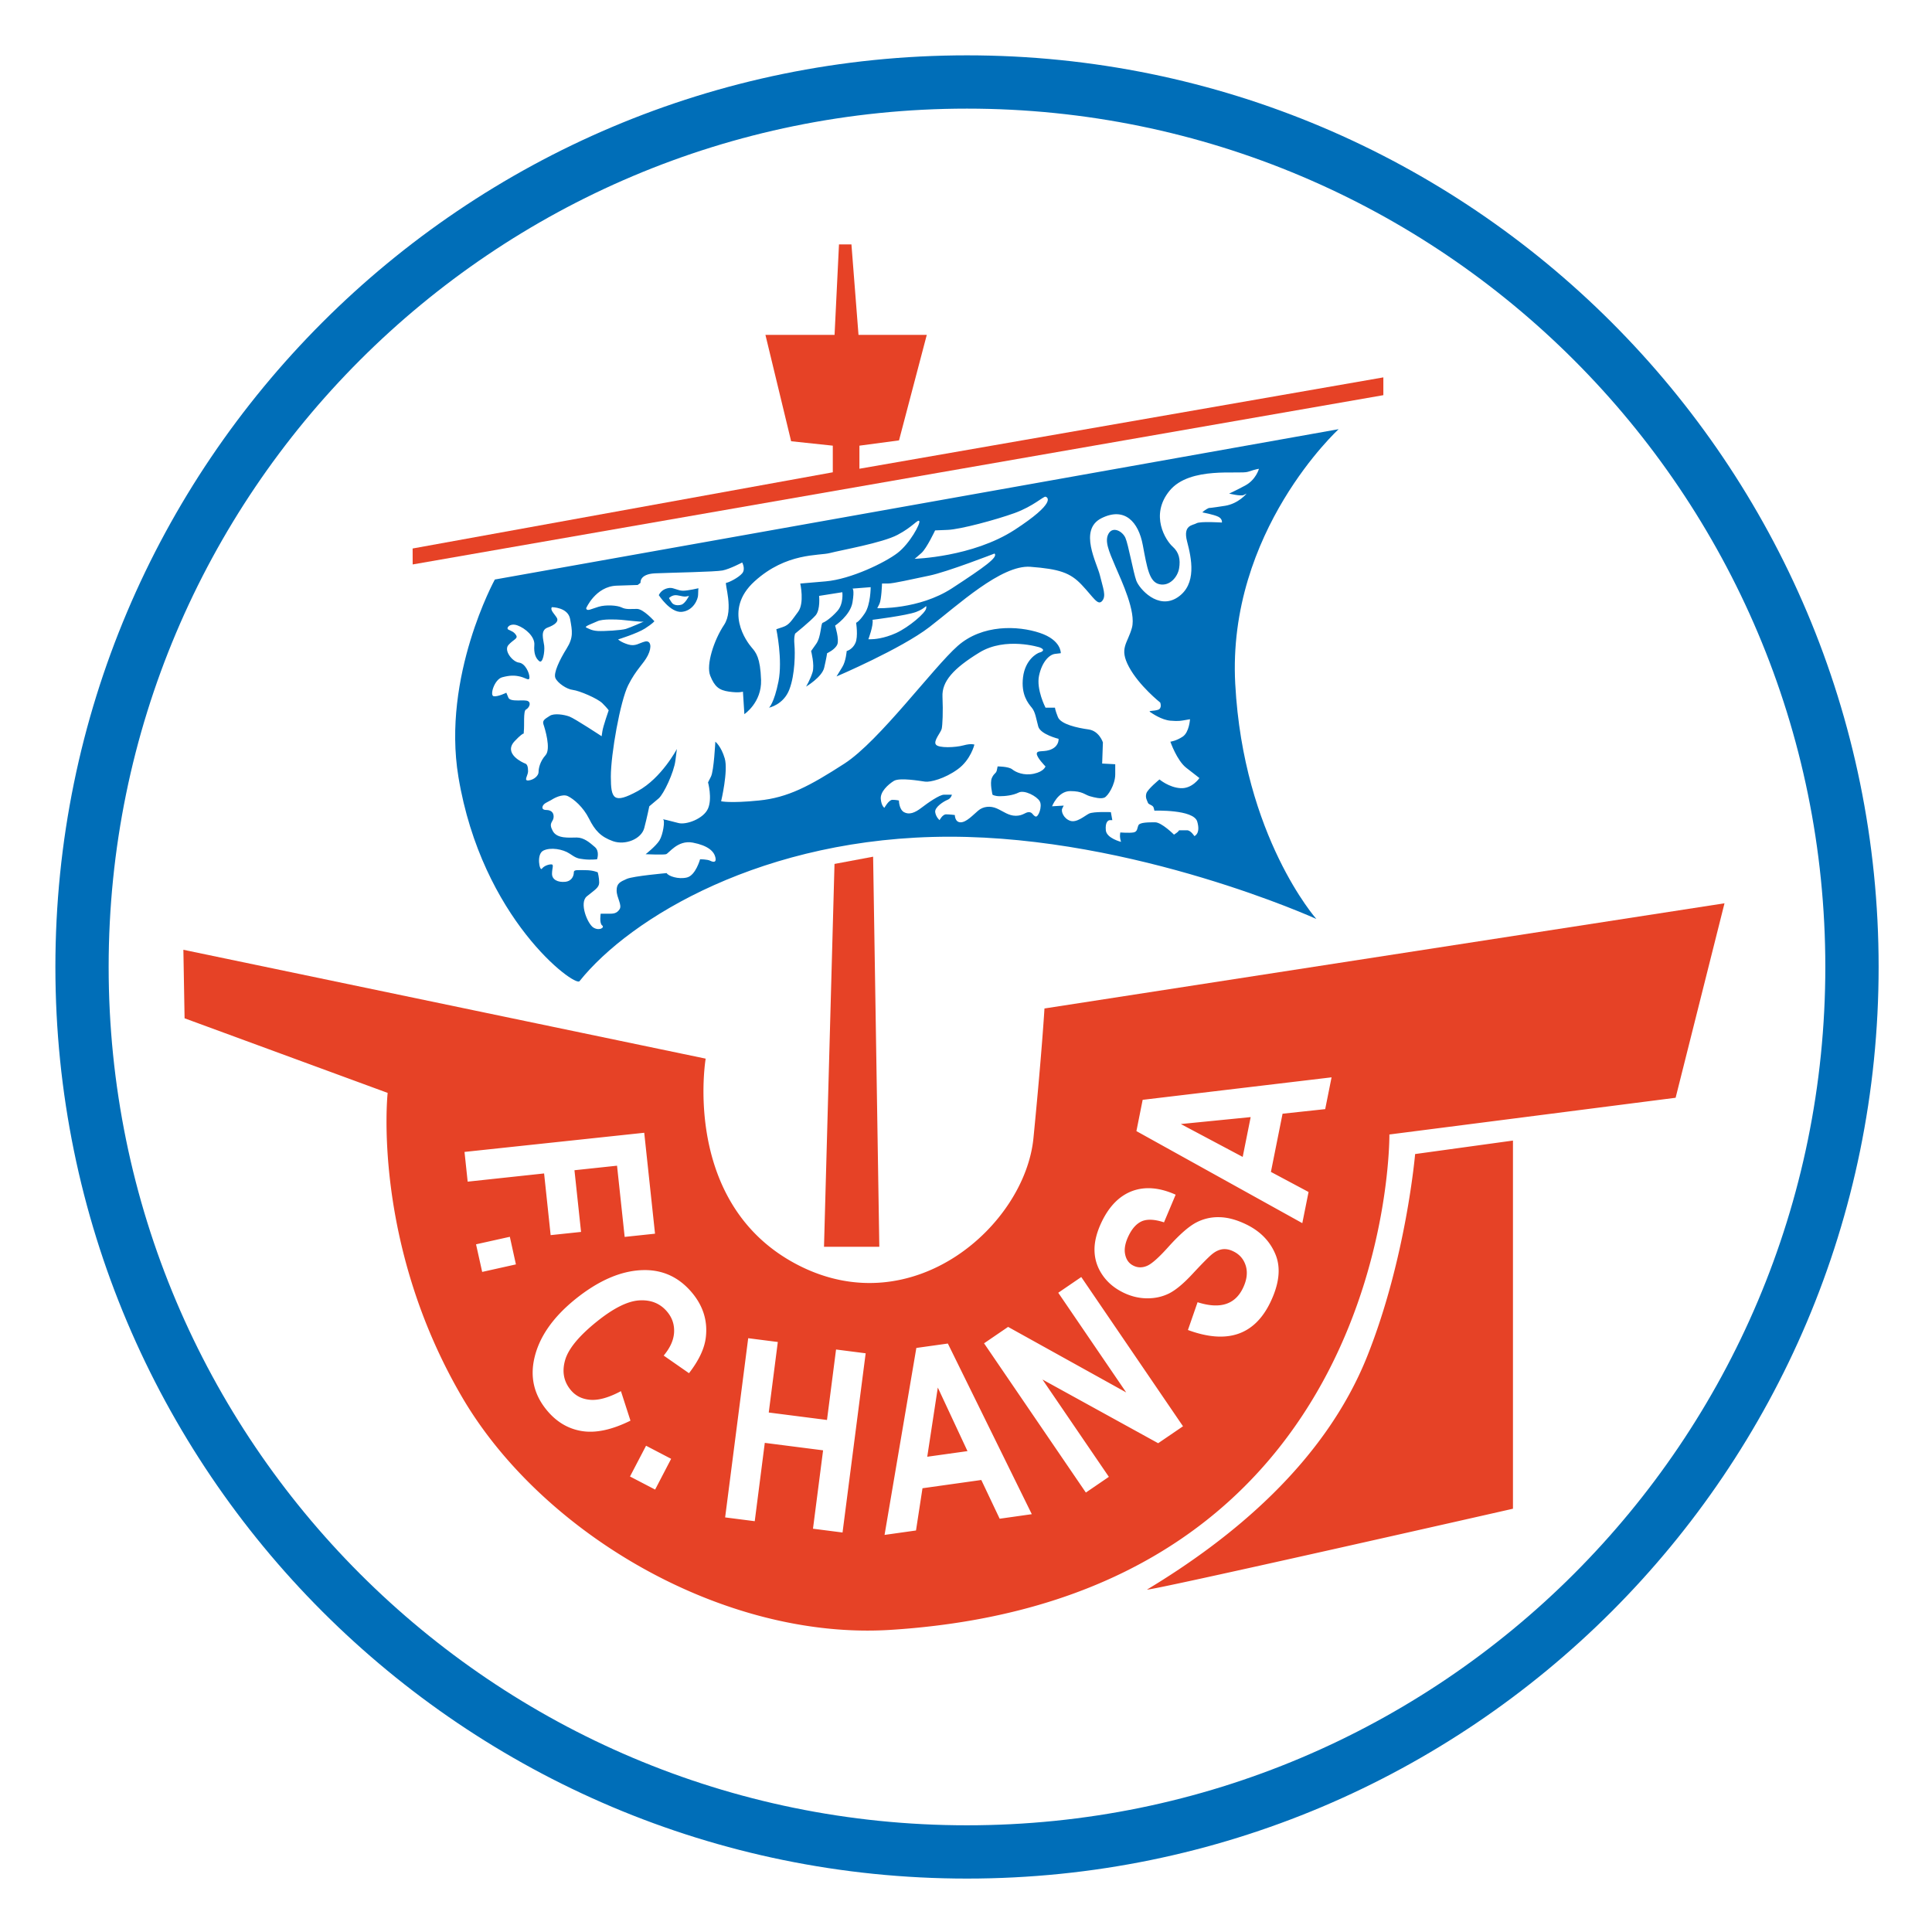<?xml version="1.0" encoding="UTF-8"?>
<svg width="550.66" height="550.66" version="1.2" viewBox="0 0 413 413" xmlns="http://www.w3.org/2000/svg" xmlns:xlink="http://www.w3.org/1999/xlink">
 <defs>
  <clipPath id="r">
   <path d="M138.29 53.008H266.7v128.41H138.29z"/>
  </clipPath>
 </defs>
 <g transform="matrix(3.14,0,0,3.14,-429.18,-161.37)" clip-path="url(#r)" stroke-width=".318">
  <path d="m138.29 117.21c0-35.457 28.746-64.203 64.207-64.203 35.457 0 64.203 28.746 64.203 64.203 0 35.461-28.746 64.207-64.203 64.207-35.461 0-64.207-28.746-64.207-64.207" fill="#fff"/>
 </g>
 <path d="m88.216 120.66 207.5-36.185v-3.803l-112 19.529v-4.931l8.464-1.129 5.937-22.559h-14.597l-1.51-19.332h-2.661l-0.945 19.332h-14.781l5.496 22.743 8.905 0.945v5.691l-89.819 16.29zm90.174 64.021-2.245 81.843h11.825l-1.325-83.39zm-27.54 41.622-111.65-23.27 0.258 14.646 43.411 15.947s-3.496 31.906 15.947 65.099c16.99 29.023 55.753 51.937 91.512 49.692 107.73-6.808 106.68-105.9 106.68-105.9l61.186-7.851 10.45-41.572-145.37 22.486s-0.528 9.15-2.355 27.71c-1.828 18.572-25.626 39.744-50.207 27.196-25.196-12.868-19.86-44.184-19.86-44.184m127.54 35.168-35.464-19.676 1.337-6.685 40.381-4.809-1.361 6.796-9.114 0.982-2.49 12.438 8.047 4.293zm-24.448 22.84 2.06-5.936c4.748 1.52 7.974 0.527 9.679-2.981 0.846-1.73 1.055-3.325 0.638-4.76-0.43-1.435-1.313-2.478-2.662-3.128-0.785-0.392-1.533-0.54-2.257-0.466-0.724 0.086-1.435 0.393-2.134 0.932-0.712 0.54-2.135 1.975-4.306 4.306-1.926 2.085-3.606 3.484-5.03 4.207-1.423 0.712-2.993 1.068-4.735 1.055-1.741-0.012-3.422-0.429-5.041-1.214-1.89-0.92-3.398-2.171-4.49-3.778-1.092-1.595-1.656-3.337-1.693-5.238-0.037-1.89 0.49-3.95 1.57-6.183 1.632-3.36 3.815-5.532 6.538-6.538 2.736-0.993 5.815-0.736 9.237 0.798l-2.49 5.912c-1.975-0.65-3.533-0.724-4.686-0.257-1.14 0.49-2.085 1.508-2.846 3.054-0.76 1.546-1.018 2.895-0.773 4.048 0.233 1.153 0.822 1.963 1.791 2.429 0.933 0.454 1.914 0.454 2.92 0.012 1.018-0.441 2.576-1.84 4.674-4.195 2.257-2.49 4.146-4.146 5.691-4.992a10.013 10.013 0 0 1 5.018-1.202c1.79 0.025 3.729 0.54 5.814 1.558 3.018 1.472 5.103 3.63 6.256 6.477 1.153 2.858 0.76 6.268-1.153 10.218-3.398 6.992-9.261 8.942-17.59 5.863m-21.823 34.75-21.761-31.905 5.14-3.508 25.245 14.009-14.524-21.308 4.919-3.361 21.749 31.905-5.312 3.62-24.73-13.617 14.193 20.805zm-43.032 9.054 6.796-39.967 6.735-0.944 17.946 36.48-6.87 0.97-3.925-8.28-12.573 1.766-1.387 9.028zm-34.078-3.742 4.931-38.308 6.33 0.81-1.938 15.075 12.45 1.595 1.938-15.064 6.33 0.81-4.944 38.309-6.317-0.81 2.159-16.756-12.463-1.595-2.147 16.744zm-20.339-8.746 3.435-6.575 5.36 2.797-3.422 6.575zm-32.91-49.632 7.225-1.607 1.3 5.9-7.212 1.607zm38.261-2.27-6.489 0.687-1.631-15.223-9.102 0.969 1.41 13.187-6.5 0.687-1.4-13.187-16.338 1.754-0.675-6.354 38.418-4.097zm8.096 12.843c2.233 2.773 3.153 5.852 2.773 9.225-0.258 2.417-1.472 4.993-3.607 7.753l-5.41-3.766c1.362-1.631 2.11-3.25 2.22-4.894 0.099-1.644-0.355-3.092-1.385-4.367-1.472-1.828-3.472-2.675-5.974-2.54-2.515 0.123-5.594 1.656-9.237 4.6-3.778 3.055-6.01 5.778-6.698 8.182-0.686 2.417-0.306 4.515 1.141 6.305 1.055 1.313 2.478 2.037 4.27 2.172 1.79 0.135 3.974-0.491 6.525-1.853l2.036 6.306c-3.986 1.974-7.458 2.71-10.426 2.22s-5.484-2.012-7.557-4.576c-2.6-3.213-3.459-6.82-2.6-10.807 0.993-4.6 3.925-8.856 8.77-12.782 5.128-4.133 10.072-6.219 14.831-6.243 4.134-0.013 7.581 1.668 10.33 5.066m52.354 20.044-2.257 14.793 8.6-1.202zm66.88-57.813-14.93 1.484 13.224 7.029zm-22.118 100.98c-1.3 0.784 78.187-17.26 78.187-17.26v-78.702l-20.915 2.882s-1.901 22.277-10.206 43.142c-9.15 23-29.28 39.216-47.067 49.937" fill="#e64226" stroke-width=".318"/>
 <path d="m401.59 206.7c0-107.62-87.253-194.87-194.88-194.87-107.62 0-194.87 87.253-194.87 194.87 0 107.63 87.252 194.88 194.87 194.88 107.63 0 194.88-87.253 194.88-194.88m-11.395 0c0 101.34-82.138 183.49-183.49 183.49-101.32 0-183.48-82.15-183.48-183.49 0-101.32 82.15-183.48 183.48-183.48 101.35 0 183.49 82.15 183.49 183.48m-126.14-60.465c-1.766-32.643 22.105-54.49 22.105-54.49l-180.38 32.138s-11.347 20.669-7.79 42.174c5.03 30.385 24.878 44.944 25.883 43.694 10.856-13.567 39.44-30.888 79.133-30.888 39.696 0 78.385 17.578 78.385 17.578s-15.579-17.578-17.333-50.207m-75.772 24.583c-0.16-1.546 1.545-3.104 2.784-3.877 1.24-0.772 5.594 0 6.673 0.148 1.092 0.16 4.195-0.614 6.98-2.638 2.797-2.011 3.57-5.274 3.57-5.274s-0.626-0.307-2.331 0.16c-1.705 0.465-5.275 0.625-5.888-0.16-0.626-0.773 1.092-2.638 1.239-3.41 0.16-0.773 0.307-3.558 0.16-6.82-0.16-3.264 2.318-6.048 7.911-9.47 5.581-3.41 12.88-1.08 12.88-1.08 1.227 0.466 0.614 0.932 0 1.08-0.625 0.159-3.103 1.557-3.57 5.274-0.465 3.73 1.08 5.581 1.865 6.526 0.773 0.932 0.92 2.318 1.387 4.023s4.342 2.638 4.342 2.638 0.16 1.398-1.398 2.17c-1.546 0.786-3.104 0.16-3.251 0.933-0.16 0.773 1.852 2.797 1.852 2.797s-0.307 1.092-2.478 1.558-3.876-0.32-4.649-0.945c-0.773-0.613-3.104-0.613-3.104-0.613l-0.16 0.773c-0.146 0.785-0.612 0.625-1.079 1.717-0.466 1.08 0.148 3.557 0.148 3.557s0.466 0.32 1.558 0.32c1.08 0 2.796-0.16 4.036-0.786 1.238-0.613 3.876 0.785 4.501 1.865 0.614 1.08-0.318 3.57-0.932 3.25-0.625-0.306-0.625-0.92-1.398-0.92s-1.24 0.773-2.797 0.773c-1.546 0-2.637-0.932-4.036-1.557-1.386-0.614-2.944-0.467-4.023 0.478-1.092 0.92-2.49 2.478-3.73 2.478s-1.238-1.558-1.238-1.558-1.092-0.147-1.865-0.147-1.398 1.239-1.398 1.239-0.773-0.626-0.933-1.705c-0.147-1.092 1.865-2.331 2.638-2.638s0.932-1.092 0.932-1.092h-1.705c-0.932 0-3.41 1.718-4.809 2.797-1.398 1.08-2.637 1.546-3.729 0.933-1.08-0.626-1.08-2.49-1.08-2.49s-0.625-0.148-1.398-0.148c-0.772 0-1.705 1.705-1.705 1.705s-0.625-0.319-0.772-1.864m-69.564-25.883c0.454 1.055 2.404 2.404 3.741 2.551 1.362 0.16 5.25 1.803 6.305 2.846 1.055 1.055 1.35 1.509 1.35 1.509s-1.203 3.435-1.35 4.49l-0.16 1.054s-5.691-3.753-6.881-4.207c-1.202-0.442-3.3-0.748-4.207-0.147-0.896 0.6-1.644 0.908-1.35 1.803 0.307 0.896 1.656 5.25 0.454 6.6-1.202 1.337-1.496 2.846-1.496 3.594s-0.908 1.644-2.098 1.803c-1.202 0.147-0.147-1.055-0.147-1.95 0-0.908-0.16-1.497-0.601-1.656-0.454-0.148-4.809-2.098-2.258-4.797 2.552-2.699 1.804-0.895 1.95-2.098 0.16-1.202-0.146-4.342 0.455-4.649 0.6-0.294 1.202-1.35 0.454-1.79-0.749-0.455-3.754 0.294-4.208-0.749l-0.441-1.055s-1.804 0.896-2.699 0.748c-0.908-0.147 0.147-3.594 1.803-4.048 1.644-0.441 2.687-0.441 3.889-0.147s1.95 1.043 1.95 0.147c0-0.895-0.895-2.993-2.245-3.14-1.349-0.16-3.3-2.552-2.257-3.754 1.055-1.202 2.11-1.35 1.656-2.097-0.454-0.749-1.055-0.896-1.656-1.202-0.588-0.295 0.307-1.497 1.95-0.896 1.657 0.601 3.754 2.392 3.595 4.195-0.147 1.803 0.307 2.846 1.055 3.447s1.202-1.95 1.055-3.3c-0.16-1.349-0.908-3.3 0.748-3.888 1.644-0.601 2.392-1.35 1.938-2.098-0.441-0.76-1.496-1.656-1.043-2.257 0 0 3.448 0 3.901 2.552s0.749 3.9-0.748 6.292c-1.496 2.392-2.858 5.25-2.404 6.293m9.065-10.046c-1.337-0.074-1.938-0.515-2.466-0.736-0.527-0.233 1.276-0.834 2.392-1.35 1.129-0.527 4.048-0.38 5.03-0.306 0.969 0.073 4.563 0.527 4.87 0.38 0 0-2.846 1.276-3.828 1.57-0.969 0.295-4.649 0.515-5.998 0.442m89.093-21.614c-9.004 5.839-21.369 6.182-21.369 6.182s0.332-0.22 1.46-1.239c1.129-1.005 2.92-4.833 2.92-4.833l2.698-0.11c2.7-0.11 10.243-2.135 14.291-3.594 4.036-1.472 6.17-3.607 6.624-3.496 0.454 0.122 2.368 1.239-6.624 7.09m-29.354 16.744 0.454-0.896c0.453-0.895 0.564-4.379 0.564-4.379h1.239c1.226 0 5.054-0.908 8.88-1.693 3.816-0.785 13.936-4.722 13.936-4.722 0.785 0.785-2.024 2.809-9.102 7.433-7.09 4.6-15.971 4.257-15.971 4.257m8.317 0.797c2.146-0.797 2.257-1.803 2.146-0.797-0.11 1.018-3.717 4.048-6.415 5.3-2.699 1.226-4.834 1.336-5.398 1.336h-0.552s1.116-2.92 0.896-4.158c0 0 7.2-0.895 9.323-1.68m65.971-22.682c-2.944 0.466-3.41 0.466-3.41 0.466s-0.773 0.307-1.386 0.932c0 0 2.478 0.467 3.41 0.933s0.773 1.239 0.773 1.239-4.65-0.307-5.435 0.16c-0.772 0.465-2.944 0.306-2.011 3.876 0.932 3.57 2.17 9.15-2.012 11.947-4.195 2.797-8.231-1.864-8.845-3.57-0.625-1.704-1.705-7.752-2.33-9.15s-2.638-2.49-3.57-0.933c-0.932 1.558 0 3.717 1.399 6.98 1.398 3.263 4.49 9.777 3.57 13.187-0.945 3.422-2.798 4.343-0.626 8.378 2.17 4.036 6.673 7.606 6.673 7.606s0.466 1.239-0.466 1.546c-0.933 0.306-2.172 0.159-1.705 0.466 0.466 0.319 2.477 1.705 4.342 1.864 1.864 0.16 2.33 0 3.263-0.147l0.932-0.16s-0.16 2.785-1.558 3.717c-1.398 0.933-2.637 1.08-2.637 1.08s1.398 4.048 3.41 5.593c2.024 1.558 2.797 2.184 2.797 2.184s-1.558 2.318-4.036 2.159c-2.478-0.148-4.502-1.865-4.502-1.865s-2.478 2.024-2.797 2.956c-0.294 0.933 0.16 1.546 0.32 2.012 0.147 0.466 1.091 0.466 1.238 1.092l0.16 0.613s8.378-0.306 9.15 2.331c0.774 2.637-0.612 3.104-0.612 3.104s-0.773-1.24-1.558-1.24h-1.705s-0.16 0.307-0.626 0.614l-0.466 0.319s-2.638-2.638-4.036-2.638c-1.399 0-3.251 0-3.557 0.614-0.307 0.625-0.16 1.398-1.092 1.558-0.932 0.147-2.797 0-2.797 0s-0.147 0.773 0 1.398l0.16 0.613s-3.104-0.772-3.251-2.477c-0.16-1.706 0.454-2.172 0.92-2.172h0.466l-0.307-1.705s-3.717-0.16-4.661 0.307c-0.933 0.466-2.638 2.012-4.024 1.546-1.398-0.466-2.024-2.012-1.705-2.638l0.307-0.613-2.49 0.147s1.251-3.25 3.888-3.25c2.625 0 3.092 0.772 4.183 1.091 1.092 0.307 2.33 0.613 3.104 0.307 0.773-0.307 2.33-2.797 2.33-4.968v-2.171l-2.796-0.148 0.16-4.514s-0.774-2.478-3.104-2.784c-2.331-0.32-5.9-1.092-6.514-2.638-0.626-1.558-0.626-2.011-0.626-2.011h-2.024s-2.011-3.889-1.386-6.833 2.171-4.502 3.41-4.662l1.24-0.147s0.159-2.797-4.49-4.342c-4.662-1.558-12.267-1.865-17.542 2.784-5.275 4.662-16.756 20.327-24.202 25.147-7.446 4.809-12.095 7.287-18.302 7.9-6.207 0.626-8.072 0.16-8.072 0.16s1.546-6.526 0.773-9.152c-0.773-2.637-2.012-3.581-2.012-3.581s-0.306 6.219-0.932 7.458l-0.625 1.239s0.932 3.422 0 5.581c-0.92 2.171-4.65 3.57-6.355 3.104-1.705-0.467-3.716-0.933-3.263-0.773 0.467 0.16 0 3.263-0.772 4.502-0.773 1.239-2.957 2.944-2.957 2.944s3.73 0.16 4.355 0c0.613-0.148 2.478-3.104 5.74-2.478 3.252 0.625 4.503 1.864 4.81 3.103 0.306 1.24-0.467 1.08-1.093 0.773-0.613-0.319-2.17-0.319-2.17-0.319s-0.933 3.422-2.785 3.889c-1.865 0.466-4.036-0.307-4.355-0.932 0 0-7.127 0.625-8.525 1.238-1.399 0.626-2.172 0.933-2.172 2.478 0 1.558 1.24 3.116 0.614 4.036-0.614 0.933-1.386 0.933-2.319 0.933h-1.705s-0.319 2.024 0.307 2.49-0.626 1.239-1.864 0.466-3.104-5.287-1.399-6.673c1.705-1.399 2.637-1.865 2.637-2.957 0-1.08-0.306-2.17-0.306-2.17s-0.933-0.467-2.638-0.467-2.478-0.147-2.478 0.466c0 0.626-0.319 1.865-1.864 2.024-1.558 0.148-2.797-0.466-2.797-1.705s0.466-2.024-0.147-2.024c-0.626 0-1.558 0.32-2.024 0.932-0.466 0.614-1.24-3.103 0.319-3.876 1.545-0.773 4.183-0.307 5.581 0.626 1.386 0.932 1.705 1.08 3.104 1.226 1.398 0.172 2.797 0 2.797 0s0.613-1.693-0.479-2.625c-1.08-0.932-2.318-2.024-3.876-2.024-1.546 0-4.195 0.32-5.115-1.398-0.933-1.705 0-1.853 0.16-2.785 0.146-0.932-0.32-1.705-1.559-1.705s-0.932-1.092 0-1.558 1.399-0.773 1.399-0.773 2.011-1.239 3.25-0.613c1.252 0.613 3.264 2.319 4.502 4.797 1.24 2.49 2.49 3.888 5.128 4.82 2.637 0.92 6.047-0.466 6.673-2.796 0.613-2.331 1.08-4.662 1.08-4.662s0.932-0.773 2.011-1.693c1.092-0.944 3.263-5.593 3.57-8.071l0.319-2.49s-3.263 6.22-8.379 9.004c-5.127 2.784-5.74 1.705-5.74-3.104s2.011-16.143 3.717-19.541c1.717-3.422 3.263-4.514 4.195-6.366 0.932-1.865 0.613-3.263-0.626-2.957-1.239 0.307-2.012 1.092-3.57 0.626-1.545-0.466-2.17-1.08-2.17-1.08s4.035-1.25 5.74-2.33c1.705-1.092 2.024-1.558 2.024-1.558s-2.33-2.637-3.73-2.637c-1.397 0-2.33 0.159-3.262-0.307-0.92-0.466-3.41-0.626-4.956-0.147-1.558 0.454-2.49 1.08-2.637 0.306 0 0 2.012-4.661 6.513-4.82l4.502-0.148 0.614-0.466s-0.307-1.865 3.103-2.024c3.41-0.147 12.88-0.307 14.426-0.613 1.558-0.307 4.195-1.705 4.195-1.705s0.773 1.398 0 2.318c-0.773 0.932-2.956 2.024-3.41 2.024-0.466 0 1.705 5.74-0.466 9.004-2.171 3.25-3.876 8.525-2.956 10.856 0.932 2.33 1.864 3.103 4.036 3.41 2.17 0.307 2.956 0 2.956 0l0.307 4.809s3.717-2.478 3.57-7.287c-0.16-4.808-1.092-5.9-2.025-6.98-0.932-1.091-6.207-7.912 0.626-14.119 6.82-6.207 13.8-5.434 16.13-6.06 2.331-0.613 11.176-2.159 14.427-3.876 3.263-1.705 4.354-3.41 4.661-2.944s-2.024 4.808-4.661 6.82c-2.638 2.024-9.924 5.594-15.358 6.06l-5.422 0.466s0.932 4.183-0.467 6.048c-1.398 1.865-1.864 2.797-3.263 3.25l-1.386 0.467s1.386 6.526 0.454 11.175c-0.932 4.65-2.012 5.594-2.012 5.594s3.104-0.626 4.343-3.89c1.239-3.25 1.239-7.911 1.08-9.616-0.148-1.705 0.159-2.331 0.159-2.331s3.263-2.637 4.354-3.876c1.08-1.24 0.761-4.183 0.761-4.183l4.968-0.785s0.319 2.49-1.08 4.036c-1.398 1.557-2.637 2.33-3.103 2.49-0.466 0.147-0.307 2.944-1.398 4.502l-1.092 1.545s0.773 2.944 0.319 4.49c-0.466 1.558-1.399 3.116-1.399 3.116s3.41-2.024 3.877-4.048c0.466-2 0.625-3.092 0.625-3.092s1.705-0.772 2.172-1.864c0.466-1.08-0.467-4.036-0.467-4.036s3.251-2.171 3.717-4.968 0-2.944 0-2.944l3.889-0.307s0 3.717-1.251 5.581c-1.24 1.865-1.865 2.025-1.865 2.025s0.479 2.944-0.147 4.33c-0.626 1.41-1.865 1.717-1.865 1.717s-0.16 2.171-0.932 3.41c-0.773 1.251-1.239 2.024-1.239 2.024s13.812-5.9 19.86-10.562c6.048-4.649 15.358-13.334 21.565-12.88 6.207 0.478 8.538 1.251 11.016 3.889 2.49 2.637 3.41 4.502 4.342 3.41 0.932-1.08 0.16-2.797-0.466-5.422-0.614-2.638-4.65-9.777 0.319-12.267 4.955-2.478 7.912 0.785 8.832 5.74 0.932 4.969 1.398 7.913 3.57 8.38 2.17 0.478 3.888-1.546 4.195-3.41 0.306-1.865 0-3.41-1.399-4.65-1.398-1.239-4.968-6.673-0.625-11.948 4.354-5.275 14.891-3.422 16.756-4.036 1.864-0.625 2.33-0.625 2.33-0.625s-0.625 2.33-2.943 3.57c-2.331 1.238-3.423 1.716-3.423 1.716s2.49 0.614 3.116 0.307l0.613-0.307s-1.705 2.16-4.661 2.626m-112.59 19.038c0-0.896 0.073-1.423 0.073-1.423s-2.245 0.527-3.3 0.527c-1.054 0-2.024-0.674-2.845-0.6-0.822 0.073-1.816 0.465-2.331 1.545 0 0 2.466 3.827 4.943 3.57 2.466-0.258 3.46-2.724 3.46-3.62m-1.95 0.234s-0.823 1.644-1.644 1.864c-0.835 0.233-1.656 0.074-2.024-0.441-0.38-0.528-0.602-0.982-0.602-0.982s0.675-0.748 1.718-0.6c1.055 0.159 1.435 0.38 2.097 0.232 0.687-0.147 0.454-0.073 0.454-0.073" fill="#006eb8" stroke-width=".318"/>
 <use transform="translate(-138.29 221.83)" x="484.072" y="196.198" width="100%" height="100%" fill="#006eb8" xlink:href="#s"/>
</svg>

